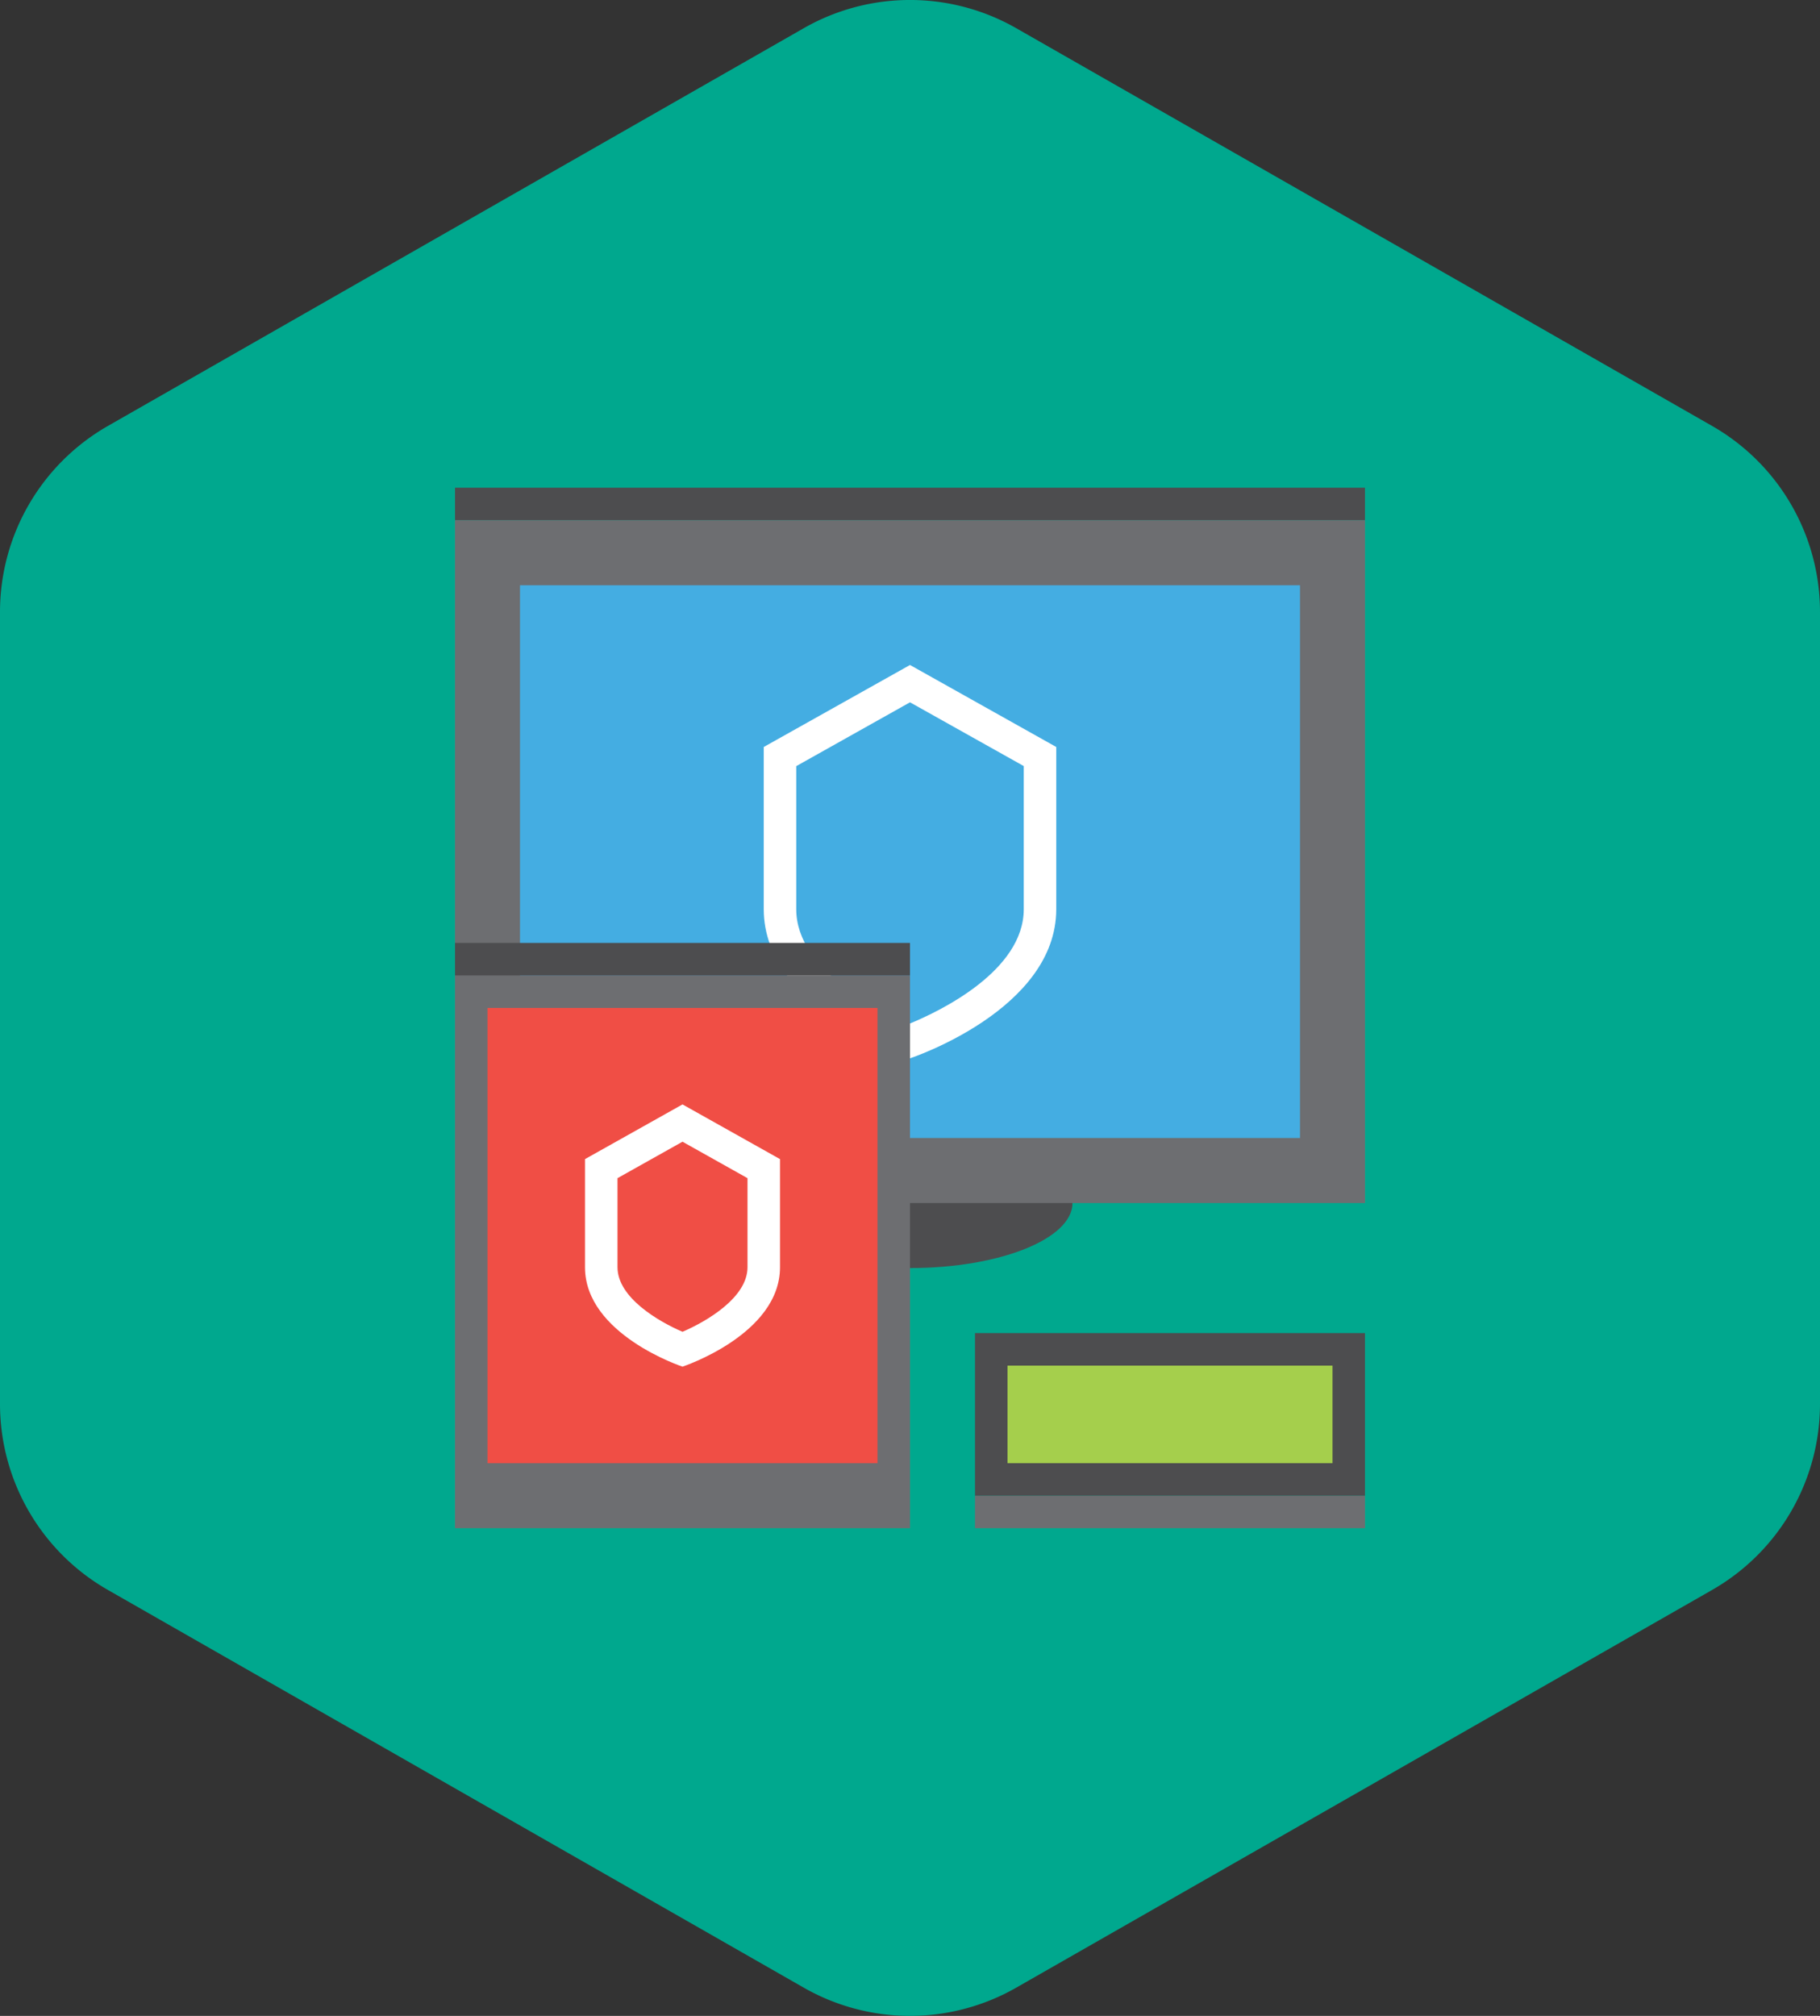 <svg id="icons" xmlns="http://www.w3.org/2000/svg" xmlns:xlink="http://www.w3.org/1999/xlink" viewBox="0 0 56 62"><rect x="0" y="0" width="56" height="62" fill="#333333" stroke="none"/><defs><style>.cls-1{fill:none;}.cls-2{clip-path:url(#clip-path);}.cls-3{fill:#00a88e;}.cls-4{fill:#4d4d4f;}.cls-5{fill:#6d6e71;}.cls-6{fill:#44ade2;}.cls-7{fill:#a5cf4c;}.cls-8{fill:#fff;}.cls-9{fill:#f04e45;}</style><clipPath id="clip-path"><rect class="cls-1" width="56" height="62"/></clipPath></defs><title>k_KIS</title><g id="Kaspersky_Industrial_CyberSecurity" data-name="Kaspersky Industrial CyberSecurity"><g class="cls-2"><g class="cls-2"><path class="cls-3" d="M0,18.824V43.175A6.589,6.589,0,0,0,3.321,48.9L24.73,61.131a6.59,6.59,0,0,0,6.54,0L52.68,48.9A6.591,6.591,0,0,0,56,43.175V18.824A6.592,6.592,0,0,0,52.68,13.1L31.27.868a6.59,6.59,0,0,0-6.54,0L3.321,13.1A6.59,6.59,0,0,0,0,18.824"/><rect class="cls-4" x="14" y="15" width="28" height="1"/><path class="cls-4" d="M33,37c0-1.1-2.239-2-5-2s-5,.9-5,2,2.238,2,5,2,5-.9,5-2"/><rect class="cls-5" x="14" y="16" width="28" height="21"/><rect class="cls-6" x="16" y="18" width="24" height="17"/><rect class="cls-5" x="30" y="46" width="12" height="1"/><rect class="cls-4" x="30" y="41" width="12" height="5"/><rect class="cls-7" x="31" y="42" width="10" height="3"/><path class="cls-8" d="M28,20.452l-4.5,2.522v4.989c0,3.1,4.5,4.586,4.5,4.586s4.5-1.482,4.5-4.586V22.974Zm3.5,7.511c0,1.9-2.587,3.139-3.5,3.515-.914-.376-3.5-1.61-3.5-3.515v-4.4L28,21.6l3.5,1.961Z"/><rect class="cls-5" x="14" y="30" width="14" height="17"/><rect class="cls-4" x="14" y="29" width="14" height="1"/><rect class="cls-9" x="15" y="31" width="12" height="14"/><path class="cls-8" d="M21,33.967l-3,1.682v3.326c0,2.069,3,3.057,3,3.057s3-.988,3-3.057V35.649Zm2,5.008c0,.933-1.262,1.668-2,1.985-.738-.317-2-1.052-2-1.985v-2.74l2-1.121,2,1.121Z"/></g></g></g></svg>
